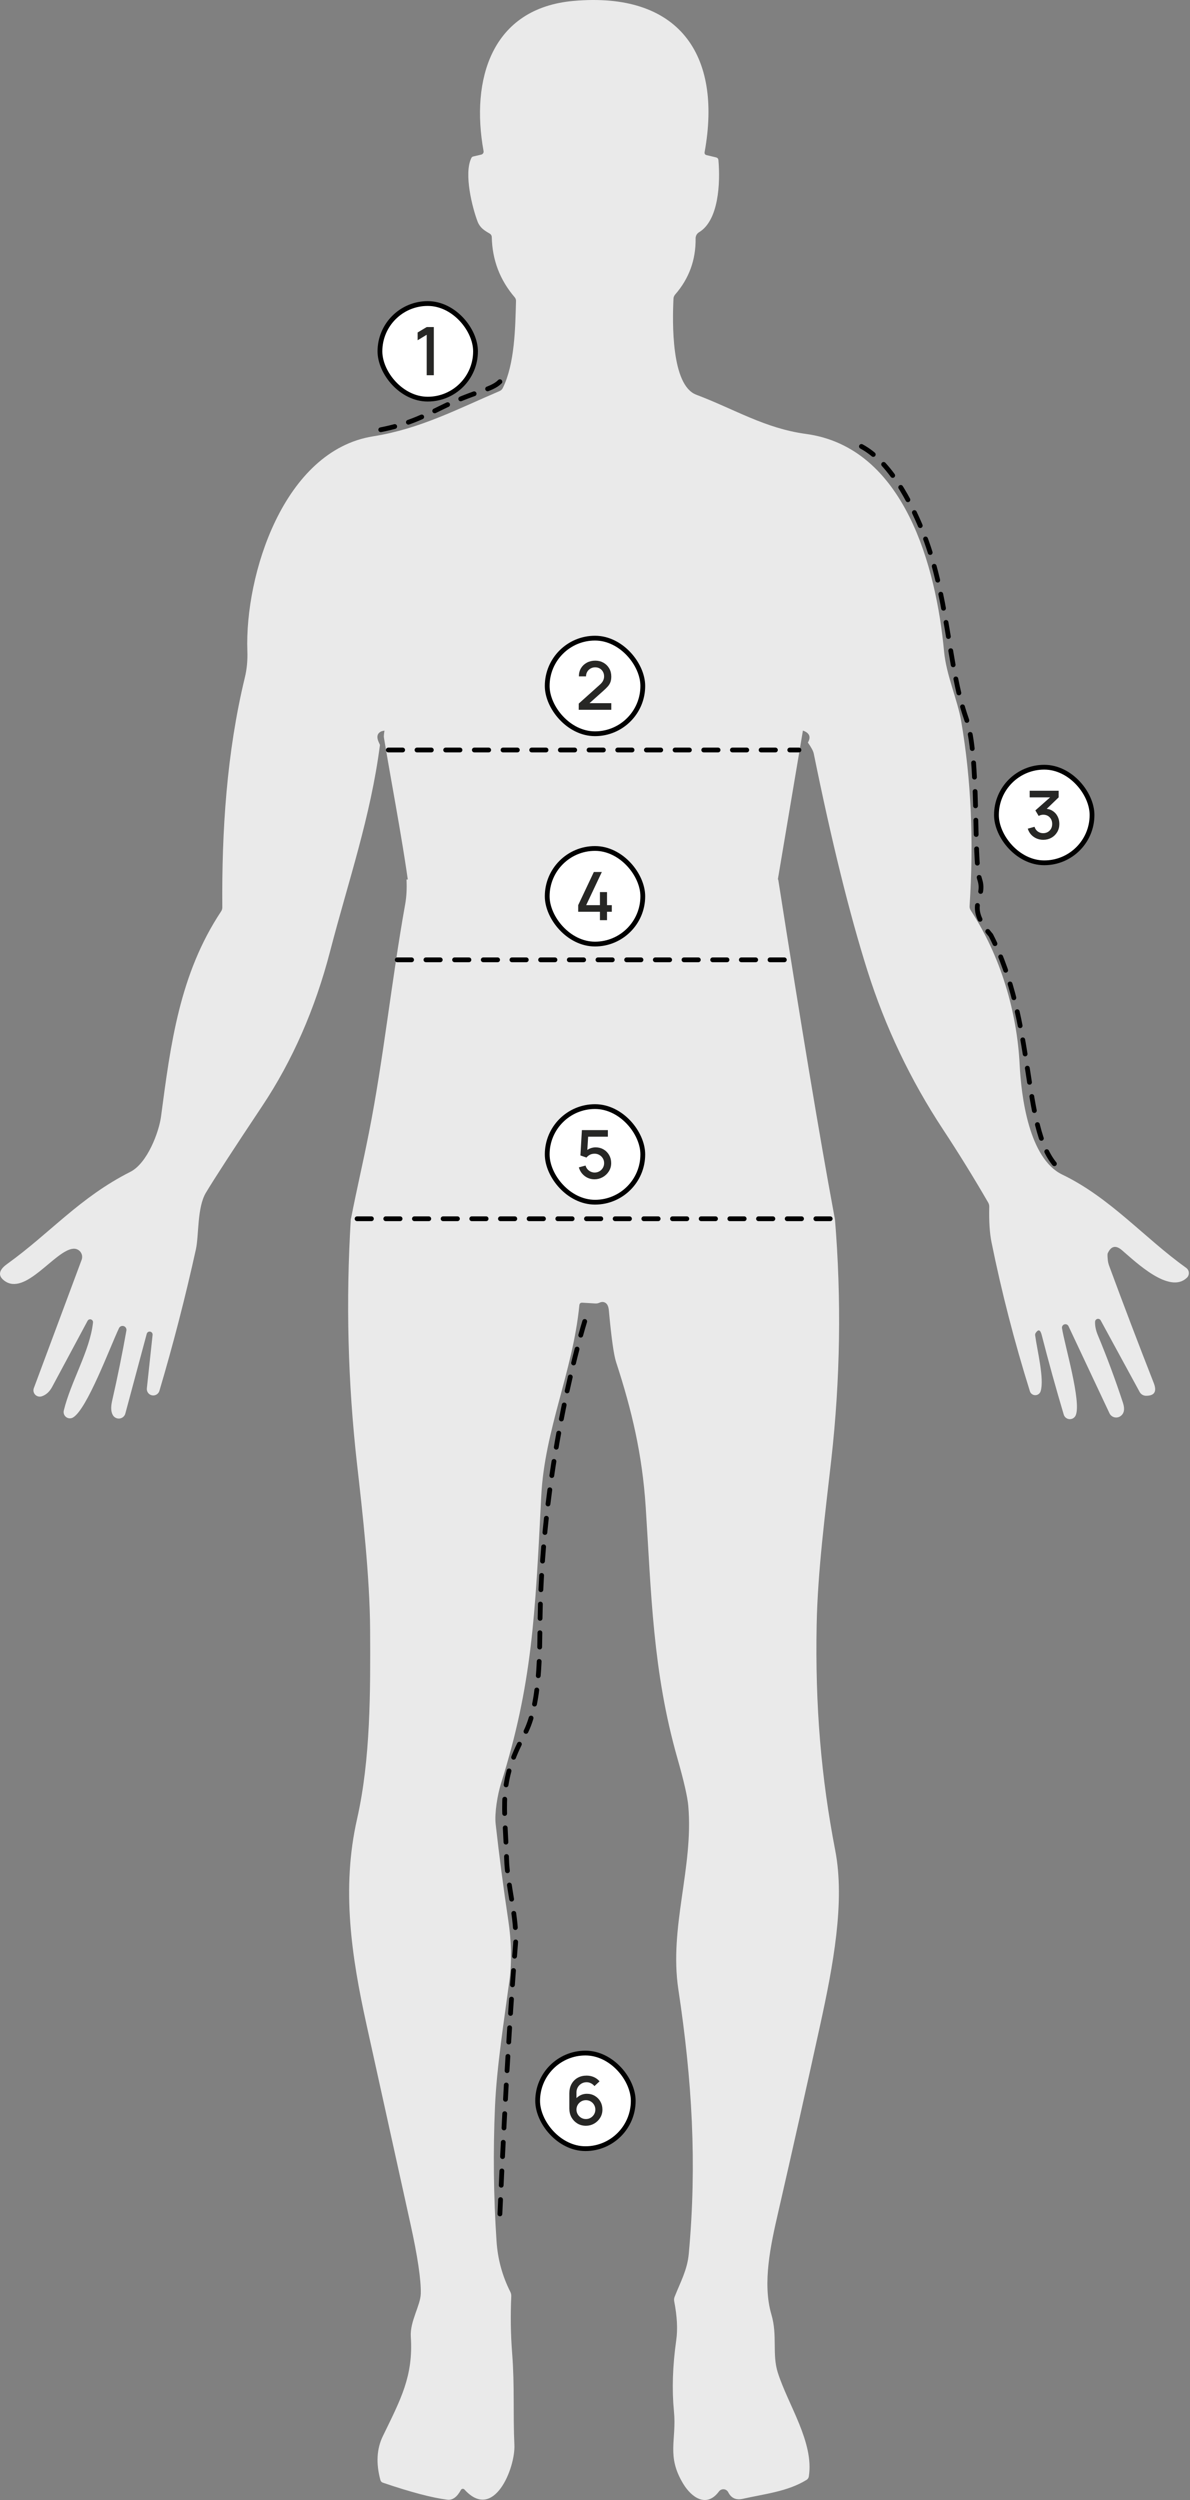 <svg width="249" height="523" viewBox="0 0 249 523" fill="none" xmlns="http://www.w3.org/2000/svg">
<rect x="0" y="0" width="249" height="523" fill="#808080" stroke="none"/>
<path d="M180.25 93.393C186.32 96.662 190.517 105.015 192.858 110.671C198.461 124.213 198.274 139.249 202.197 150.363C204.999 158.301 203.598 179.781 204.999 183.984C206.4 188.187 201.73 189.121 207.333 195.658C216.673 213.87 213.871 235.817 220.875 243.755" stroke="black" stroke-linecap="round" stroke-dasharray="3 3"/>
<rect x="208.5" y="160.5" width="20" height="20" rx="10" fill="white"/>
<path d="M218.295 175.689C217.796 175.689 217.327 175.596 216.888 175.409C216.449 175.218 216.069 174.947 215.747 174.597C215.43 174.247 215.199 173.834 215.054 173.358L216.468 172.966C216.603 173.4 216.839 173.734 217.175 173.967C217.511 174.196 217.884 174.308 218.295 174.303C218.664 174.298 218.988 174.212 219.268 174.044C219.548 173.876 219.767 173.65 219.926 173.365C220.085 173.076 220.164 172.744 220.164 172.371C220.164 171.811 219.989 171.349 219.639 170.985C219.294 170.621 218.841 170.439 218.281 170.439C218.122 170.439 217.959 170.462 217.791 170.509C217.628 170.556 217.474 170.616 217.329 170.691L216.643 169.536L220.199 166.393L220.353 166.813H215.453V165.42H221.515V166.813L218.561 169.655L218.547 169.179C219.182 169.179 219.732 169.321 220.199 169.606C220.666 169.886 221.025 170.269 221.277 170.754C221.534 171.235 221.662 171.774 221.662 172.371C221.662 173.015 221.51 173.587 221.207 174.086C220.908 174.585 220.505 174.977 219.996 175.262C219.492 175.547 218.925 175.689 218.295 175.689Z" fill="#272725"/>
<rect x="208.5" y="160.5" width="20" height="20" rx="10" stroke="black"/>
<path d="M122.346 276.443C122.346 276.443 113.474 304.928 113.007 338.549C112.909 345.564 113.097 356.672 109.738 362.831C104.134 373.104 105.712 377.749 106.002 388.981C106.135 394.137 108.29 401.585 107.87 406.726C106.002 429.607 104.601 463.229 104.601 463.229" stroke="black" stroke-linecap="round" stroke-dasharray="3 3"/>
<rect x="112.5" y="429.5" width="20" height="20" rx="10" fill="white"/>
<path d="M122.597 444.71C121.944 444.71 121.356 444.556 120.833 444.248C120.311 443.935 119.895 443.508 119.587 442.967C119.284 442.426 119.132 441.81 119.132 441.119V437.906C119.132 437.173 119.284 436.529 119.587 435.974C119.895 435.419 120.32 434.987 120.861 434.679C121.407 434.371 122.035 434.217 122.744 434.217C123.276 434.217 123.776 434.317 124.242 434.518C124.709 434.719 125.113 435.017 125.453 435.414L124.382 436.415C124.191 436.168 123.951 435.972 123.661 435.827C123.377 435.678 123.071 435.603 122.744 435.603C122.324 435.603 121.956 435.703 121.638 435.904C121.321 436.1 121.071 436.359 120.889 436.681C120.712 437.003 120.623 437.348 120.623 437.717V439.565L120.336 439.243C120.626 438.865 120.985 438.566 121.414 438.347C121.844 438.128 122.303 438.018 122.793 438.018C123.419 438.018 123.976 438.165 124.466 438.459C124.961 438.748 125.348 439.143 125.628 439.642C125.913 440.141 126.055 440.704 126.055 441.329C126.055 441.959 125.897 442.531 125.579 443.044C125.267 443.553 124.847 443.959 124.319 444.262C123.797 444.561 123.223 444.71 122.597 444.71ZM122.597 443.303C122.961 443.303 123.293 443.214 123.591 443.037C123.89 442.86 124.128 442.622 124.305 442.323C124.483 442.024 124.571 441.693 124.571 441.329C124.571 440.965 124.483 440.634 124.305 440.335C124.133 440.036 123.897 439.798 123.598 439.621C123.3 439.444 122.968 439.355 122.604 439.355C122.24 439.355 121.907 439.444 121.603 439.621C121.305 439.798 121.067 440.036 120.889 440.335C120.712 440.634 120.623 440.965 120.623 441.329C120.623 441.688 120.712 442.017 120.889 442.316C121.067 442.615 121.305 442.855 121.603 443.037C121.902 443.214 122.233 443.303 122.597 443.303Z" fill="#272725"/>
<rect x="112.5" y="429.5" width="20" height="20" rx="10" stroke="black"/>
<path d="M104.601 79.851C102.733 81.719 99.465 81.719 91.993 85.454C87.767 87.567 84.055 89.19 78.451 90.124" stroke="black" stroke-linecap="round" stroke-dasharray="3 3"/>
<rect x="79.5" y="63.5" width="20" height="20" rx="10" fill="white"/>
<path d="M89.284 78.5V70.03L87.387 71.185V69.554L89.284 68.42H90.775V78.5H89.284Z" fill="#272725"/>
<rect x="79.5" y="63.5" width="20" height="20" rx="10" stroke="black"/>
<path d="M169.041 155.345C169.701 154.218 169.418 153.405 168.191 152.907C167.994 152.827 167.785 152.786 167.575 152.786C138.804 152.779 110.061 152.783 81.345 152.795C80.53 152.795 79.951 152.895 79.608 153.094C78.911 153.505 78.783 154.212 79.225 155.214C79.368 155.525 79.462 155.731 79.505 155.83C77.544 170.969 72.875 184.362 69.083 198.968C65.945 211.06 61.207 221.865 54.868 231.385C48.866 240.388 44.941 246.428 43.092 249.503C41.224 252.613 41.644 258.366 40.99 261.364C38.786 271.364 36.24 281.235 33.351 290.979C33.253 291.298 33.04 291.568 32.754 291.739C32.468 291.91 32.129 291.968 31.802 291.903C31.476 291.838 31.185 291.654 30.986 291.387C30.787 291.119 30.695 290.788 30.726 290.456L31.931 279.249C31.945 279.094 31.901 278.94 31.808 278.816C31.714 278.691 31.578 278.607 31.425 278.577C31.273 278.548 31.115 278.577 30.982 278.658C30.849 278.739 30.752 278.866 30.708 279.016L26.225 295.714C26.154 295.982 26.006 296.223 25.798 296.407C25.591 296.591 25.335 296.71 25.06 296.75C24.785 296.789 24.504 296.748 24.251 296.63C23.998 296.513 23.785 296.324 23.638 296.088C23.221 295.403 23.159 294.41 23.451 293.108C24.609 288.022 25.608 283.1 26.449 278.343C26.482 278.148 26.444 277.947 26.341 277.778C26.238 277.609 26.077 277.483 25.889 277.423C25.7 277.362 25.496 277.372 25.314 277.45C25.132 277.529 24.985 277.67 24.899 277.848C23.031 281.789 18.202 294.864 15.27 296.545C15.049 296.673 14.795 296.732 14.541 296.716C14.286 296.701 14.042 296.61 13.837 296.456C13.633 296.302 13.477 296.092 13.39 295.851C13.303 295.609 13.287 295.348 13.346 295.098C14.822 288.99 18.828 282.592 19.463 276.662C19.477 276.522 19.442 276.382 19.364 276.265C19.286 276.149 19.17 276.063 19.035 276.022C18.901 275.981 18.757 275.988 18.627 276.042C18.497 276.096 18.39 276.193 18.324 276.316C15.759 281.111 13.29 285.715 10.918 290.129C10.37 291.15 9.645 291.81 8.742 292.109C8.504 292.188 8.249 292.198 8.006 292.139C7.763 292.08 7.542 291.953 7.368 291.775C7.194 291.596 7.075 291.372 7.024 291.129C6.973 290.886 6.992 290.633 7.079 290.4L17.082 263.55C17.183 263.279 17.215 262.987 17.173 262.7C17.132 262.414 17.019 262.143 16.845 261.912C16.671 261.681 16.441 261.498 16.177 261.379C15.913 261.26 15.624 261.21 15.335 261.234C11.497 261.523 5.268 271.329 0.841 267.874C-0.756 266.622 0.187 265.361 1.476 264.437C10.46 257.993 16.633 250.531 27.271 245.151C30.848 243.349 33.276 236.774 33.696 233.571C35.704 218.385 37.581 203.75 46.258 190.675C46.432 190.414 46.519 190.13 46.519 189.825C46.388 173.771 47.444 157.409 51.226 141.765C51.656 140.01 51.833 138.145 51.758 136.171C51.198 120.313 59.323 94.256 78.086 91.277C87.911 89.727 95.877 85.496 104.525 81.817C104.815 81.696 105.053 81.474 105.198 81.191C107.719 76.12 107.822 68.536 107.972 62.961C107.978 62.678 107.878 62.402 107.691 62.185C104.597 58.574 103 54.375 102.9 49.587C102.898 49.441 102.857 49.299 102.782 49.173C102.706 49.047 102.599 48.941 102.471 48.867C101.322 48.204 100.435 47.653 99.93 46.346C98.866 43.581 96.989 36.297 98.642 33.028C98.676 32.956 98.728 32.892 98.793 32.842C98.857 32.792 98.934 32.756 99.015 32.739L100.696 32.346C100.858 32.308 100.998 32.21 101.088 32.072C101.179 31.935 101.212 31.769 101.182 31.608C98.464 16.638 102.835 1.704 120.019 0.191C141.929 -1.751 151.175 11.277 147.439 31.805C147.377 32.16 147.52 32.377 147.869 32.458L149.83 32.925C150.129 33 150.294 33.19 150.325 33.495C150.736 38.23 150.409 46.103 146.272 48.587C146.05 48.721 145.867 48.91 145.741 49.136C145.615 49.362 145.55 49.617 145.553 49.876C145.609 54.365 144.18 58.282 141.266 61.625C141.055 61.867 140.933 62.17 140.921 62.484C140.687 67.443 140.435 80.593 145.684 82.573C153.753 85.627 160.066 89.615 168.612 90.773C189.345 93.565 195.901 118.781 197.535 136.227C198.012 141.345 200.337 146.267 201.131 150.918C203.198 163.022 203.78 175.9 202.877 189.554C202.859 189.872 202.933 190.162 203.102 190.423C209.378 200.024 212.805 211.689 213.356 222.728C213.692 229.424 215.308 242.368 222.266 245.721C232.324 250.568 239.403 258.945 248.201 265.24C248.361 265.354 248.494 265.502 248.59 265.673C248.687 265.844 248.744 266.035 248.76 266.23C248.775 266.426 248.747 266.623 248.678 266.807C248.609 266.991 248.5 267.157 248.36 267.295C244.717 270.816 237.694 264.054 234.762 261.542C233.467 260.433 232.471 260.658 231.773 262.214C231.717 262.345 231.723 262.781 231.792 263.522C231.829 263.945 231.926 264.372 232.081 264.801C235.107 273.001 238.217 281.173 241.411 289.317C242.115 291.11 241.576 292.003 239.796 291.997C239.521 291.994 239.252 291.918 239.017 291.777C238.783 291.636 238.59 291.434 238.46 291.194L230.307 276.214C230.24 276.097 230.137 276.005 230.014 275.951C229.891 275.897 229.754 275.885 229.623 275.915C229.492 275.946 229.374 276.017 229.287 276.12C229.2 276.222 229.148 276.35 229.14 276.485C229.102 277.344 229.286 278.268 229.691 279.258C231.633 283.922 233.392 288.654 234.967 293.454C235.409 294.793 235.229 295.733 234.426 296.275C234.24 296.401 234.029 296.486 233.807 296.523C233.585 296.56 233.358 296.548 233.141 296.489C232.925 296.429 232.723 296.323 232.552 296.178C232.38 296.033 232.242 295.853 232.147 295.649L223.583 277.447C223.51 277.287 223.383 277.159 223.223 277.087C223.063 277.016 222.883 277.004 222.716 277.056C222.548 277.107 222.406 277.218 222.314 277.368C222.223 277.517 222.189 277.694 222.219 277.867C222.789 281.481 226.31 293.239 225.086 296.088C224.977 296.338 224.793 296.549 224.56 296.692C224.327 296.835 224.056 296.903 223.783 296.887C223.51 296.87 223.248 296.771 223.034 296.601C222.819 296.431 222.662 296.2 222.583 295.938C220.946 290.441 219.408 284.887 217.97 279.277C217.683 278.156 217.26 278.019 216.7 278.866C216.615 279.006 216.578 279.167 216.597 279.324C216.98 282.322 218.558 288.486 217.746 291.045C217.671 291.285 217.521 291.496 217.318 291.645C217.115 291.794 216.869 291.874 216.617 291.873C216.365 291.872 216.12 291.79 215.918 291.639C215.716 291.488 215.567 291.277 215.495 291.035C212.257 280.687 209.583 270.308 207.472 259.898C207.08 257.974 206.921 255.49 206.996 252.445C207.002 252.14 206.925 251.839 206.772 251.577C203.765 246.378 200.608 241.269 197.302 236.251C190.484 225.897 185.211 214.811 181.481 202.994C177.745 191.152 174.013 176.05 170.283 157.689C170.178 157.141 169.763 156.36 169.041 155.345ZM135.551 138.319C135.551 136.825 135.256 135.346 134.685 133.966C134.113 132.586 133.275 131.332 132.219 130.276C131.163 129.219 129.909 128.381 128.528 127.81C127.148 127.238 125.669 126.944 124.175 126.944C121.158 126.944 118.265 128.142 116.132 130.276C113.999 132.409 112.8 135.302 112.8 138.319C112.8 141.336 113.999 144.229 116.132 146.363C118.265 148.496 121.158 149.694 124.175 149.694C125.669 149.694 127.148 149.4 128.528 148.829C129.909 148.257 131.163 147.419 132.219 146.363C133.275 145.306 134.113 144.052 134.685 142.672C135.256 141.292 135.551 139.813 135.551 138.319Z" fill="#EAEAEA"/>
<path d="M168.107 152.23L161.499 191.455H86.292C84.859 178.791 82.407 166.816 80.339 154.329C80.276 153.967 80.354 153.271 80.573 152.241L168.107 152.23ZM135.329 175.429C135.329 173.759 135.034 172.106 134.461 170.563C133.888 169.02 133.048 167.618 131.989 166.437C130.931 165.256 129.674 164.32 128.291 163.681C126.908 163.042 125.425 162.713 123.928 162.713C120.904 162.713 118.005 164.052 115.867 166.437C113.729 168.822 112.528 172.057 112.528 175.429C112.528 177.099 112.823 178.753 113.395 180.296C113.968 181.838 114.808 183.24 115.867 184.421C116.925 185.602 118.182 186.539 119.565 187.178C120.948 187.817 122.431 188.146 123.928 188.146C125.425 188.146 126.908 187.817 128.291 187.178C129.674 186.539 130.931 185.602 131.989 184.421C133.048 183.24 133.888 181.838 134.461 180.296C135.034 178.753 135.329 177.099 135.329 175.429Z" fill="#EAEAEA"/>
<path d="M85.06 183.995L162.838 183.984C167.66 214.729 171.53 237.968 174.45 253.7C174.8 255.593 174.45 253.834 174.703 254.963L73.372 255.303C74.797 248.045 75.758 244.209 77.189 237.003C80.223 221.731 81.931 205.067 84.783 189.149C85.063 187.598 85.156 185.88 85.06 183.995ZM135.627 241.745C135.627 239.965 135.327 238.202 134.743 236.557C134.159 234.912 133.303 233.417 132.224 232.158C131.145 230.899 129.864 229.9 128.454 229.219C127.044 228.538 125.533 228.187 124.006 228.187C120.924 228.187 117.969 229.615 115.789 232.158C113.61 234.701 112.386 238.149 112.386 241.745C112.386 245.341 113.61 248.789 115.789 251.332C117.969 253.875 120.924 255.303 124.006 255.303C125.533 255.303 127.044 254.952 128.454 254.271C129.864 253.59 131.145 252.591 132.224 251.332C133.303 250.073 134.159 248.578 134.743 246.934C135.327 245.289 135.627 243.526 135.627 241.745Z" fill="#EAEAEA"/>
<path d="M73.412 254.963H174.701C176.086 271.76 175.831 288.574 173.937 305.403C172.643 316.874 171.106 328.668 170.882 339.786C170.547 356.967 171.823 371.864 174.766 387.095C176.853 397.861 174.319 411.263 171.627 423.581C168.765 436.66 165.837 449.723 162.843 462.77C161.325 469.386 159.462 477.572 161.409 484.188C162.722 488.642 161.511 492.469 162.76 496.381C164.911 503.13 170.361 510.945 169.243 518.075C169.219 518.224 169.164 518.366 169.08 518.491C168.996 518.616 168.886 518.721 168.758 518.798C164.762 521.254 159.937 521.73 155.438 522.749C154.041 523.063 153.016 522.635 152.383 521.388C152.293 521.21 152.161 521.059 151.999 520.948C151.837 520.837 151.65 520.77 151.456 520.753C151.261 520.736 151.066 520.77 150.888 520.851C150.709 520.931 150.554 521.057 150.436 521.216C147.856 524.691 144.726 522.501 142.984 519.646C139.389 513.744 141.615 510.498 141.019 504.444C140.578 499.9 140.739 494.934 141.503 489.547C141.826 487.275 141.683 484.572 141.075 481.437C141.013 481.119 141.037 480.815 141.149 480.523C142.369 477.42 143.813 474.878 144.121 471.508C145.862 452.518 144.81 435.156 141.941 416.184C139.975 403.125 145.145 390.693 144.018 377.776C143.857 375.91 143.102 372.61 141.755 367.876C136.548 349.619 136.277 333.151 135.113 315.303C134.387 304.204 132.198 295.009 128.919 284.957C128.428 283.465 127.922 279.858 127.4 274.134C127.332 273.385 127.121 272.877 126.767 272.611C126.376 272.325 125.929 272.296 125.426 272.525C125.152 272.652 124.867 272.706 124.569 272.687L121.858 272.525C121.473 272.5 121.262 272.684 121.225 273.077C119.837 287.06 113.95 299.073 113.251 313.009C111.984 337.987 111.342 352.455 104.821 373.14C104.132 375.348 103.452 379.251 103.713 381.583C104.47 388.342 105.355 395.084 106.367 401.811C106.982 405.923 107.141 410.226 106.6 414.262C105.427 423.086 103.946 432.271 103.573 440.743C103.163 450.123 103.272 459.502 103.899 468.881C104.147 472.619 105.11 476.147 106.787 479.466C106.929 479.752 106.995 480.053 106.982 480.371C106.796 484.388 106.858 488.389 107.169 492.374C107.7 499.18 107.327 505.053 107.634 511.488C107.858 516.257 103.349 527.613 97.183 520.807C97.133 520.753 97.071 520.711 97.002 520.686C96.933 520.661 96.859 520.652 96.787 520.662C96.714 520.671 96.645 520.697 96.584 520.739C96.524 520.781 96.474 520.837 96.438 520.902C95.631 522.393 94.687 523.072 93.606 522.939C90.414 522.539 85.918 521.353 80.118 519.379C79.993 519.338 79.879 519.266 79.788 519.17C79.697 519.073 79.631 518.956 79.597 518.827C78.653 515.343 78.823 512.281 80.109 509.641C83.816 501.988 86.508 497.124 85.959 488.842C85.754 485.625 87.989 482.293 88.045 479.837C88.114 476.937 87.39 472.054 85.875 465.188C82.807 451.265 79.736 437.342 76.662 423.419C73.57 409.378 71.4 395.119 74.716 380.517C77.557 367.981 77.51 353.816 77.445 340.985C77.389 329.876 75.833 316.179 74.716 306.355C72.784 289.266 72.35 272.135 73.412 254.963Z" fill="#EAEAEA"/>
<circle cx="123" cy="138" r="13" fill="#EAEAEA"/>
<circle cx="123" cy="176" r="14" fill="#EAEAEA"/>
<circle cx="124" cy="242" r="14" fill="#EAEAEA"/>
<path d="M81.253 156.9H167.175" stroke="black" stroke-linecap="round" stroke-dasharray="3 3"/>
<path d="M83.121 200.795H165.307" stroke="black" stroke-linecap="round" stroke-dasharray="3 3"/>
<path d="M74.716 254.963H173.712" stroke="black" stroke-linecap="round" stroke-dasharray="3 3"/>
<rect x="114.5" y="133.5" width="20" height="20" rx="10" fill="white"/>
<path d="M121.092 148.493L121.099 147.191L125.488 143.257C125.842 142.944 126.083 142.646 126.209 142.361C126.339 142.076 126.405 141.792 126.405 141.507C126.405 141.148 126.325 140.826 126.167 140.541C126.008 140.252 125.789 140.023 125.509 139.855C125.229 139.687 124.907 139.603 124.543 139.603C124.169 139.603 123.836 139.692 123.542 139.869C123.252 140.042 123.026 140.273 122.863 140.562C122.699 140.851 122.62 141.164 122.625 141.5H121.127C121.127 140.847 121.274 140.275 121.568 139.785C121.866 139.29 122.275 138.905 122.793 138.63C123.311 138.35 123.903 138.21 124.571 138.21C125.205 138.21 125.775 138.355 126.279 138.644C126.783 138.929 127.179 139.321 127.469 139.82C127.763 140.319 127.91 140.889 127.91 141.528C127.91 141.99 127.849 142.382 127.728 142.704C127.606 143.026 127.424 143.325 127.182 143.6C126.939 143.875 126.636 144.174 126.272 144.496L122.884 147.52L122.723 147.1H127.91V148.493H121.092Z" fill="#272725"/>
<rect x="114.5" y="133.5" width="20" height="20" rx="10" stroke="black"/>
<rect x="114.5" y="177.5" width="20" height="20" rx="10" fill="white"/>
<path d="M125.532 192.5V190.743H120.982V189.357L124.258 182.42H125.931L122.655 189.357H125.532V186.627H127.016V189.357H128.017V190.743H127.016V192.5H125.532Z" fill="#272725"/>
<rect x="114.5" y="177.5" width="20" height="20" rx="10" stroke="black"/>
<rect x="114.5" y="231.5" width="20" height="20" rx="10" fill="white"/>
<path d="M124.388 246.71C123.87 246.71 123.387 246.605 122.939 246.395C122.496 246.18 122.115 245.886 121.798 245.513C121.481 245.135 121.254 244.701 121.119 244.211L122.526 243.833C122.605 244.132 122.741 244.391 122.932 244.61C123.128 244.829 123.357 245 123.618 245.121C123.879 245.238 124.15 245.296 124.43 245.296C124.799 245.296 125.132 245.207 125.431 245.03C125.734 244.853 125.972 244.615 126.145 244.316C126.322 244.017 126.411 243.688 126.411 243.329C126.411 242.96 126.32 242.627 126.138 242.328C125.961 242.029 125.72 241.794 125.417 241.621C125.118 241.444 124.789 241.355 124.43 241.355C124.019 241.355 123.672 241.437 123.387 241.6C123.102 241.763 122.881 241.952 122.722 242.167L121.448 241.719L121.756 236.42H127.195V237.799H122.505L123.1 237.246L122.855 241.215L122.568 240.844C122.834 240.578 123.151 240.375 123.52 240.235C123.889 240.095 124.255 240.025 124.619 240.025C125.244 240.025 125.802 240.17 126.292 240.459C126.787 240.748 127.176 241.143 127.461 241.642C127.746 242.137 127.888 242.699 127.888 243.329C127.888 243.954 127.727 244.524 127.405 245.037C127.083 245.546 126.656 245.952 126.124 246.255C125.592 246.558 125.013 246.71 124.388 246.71Z" fill="#272725"/>
<rect x="114.5" y="231.5" width="20" height="20" rx="10" stroke="black"/>
</svg>
